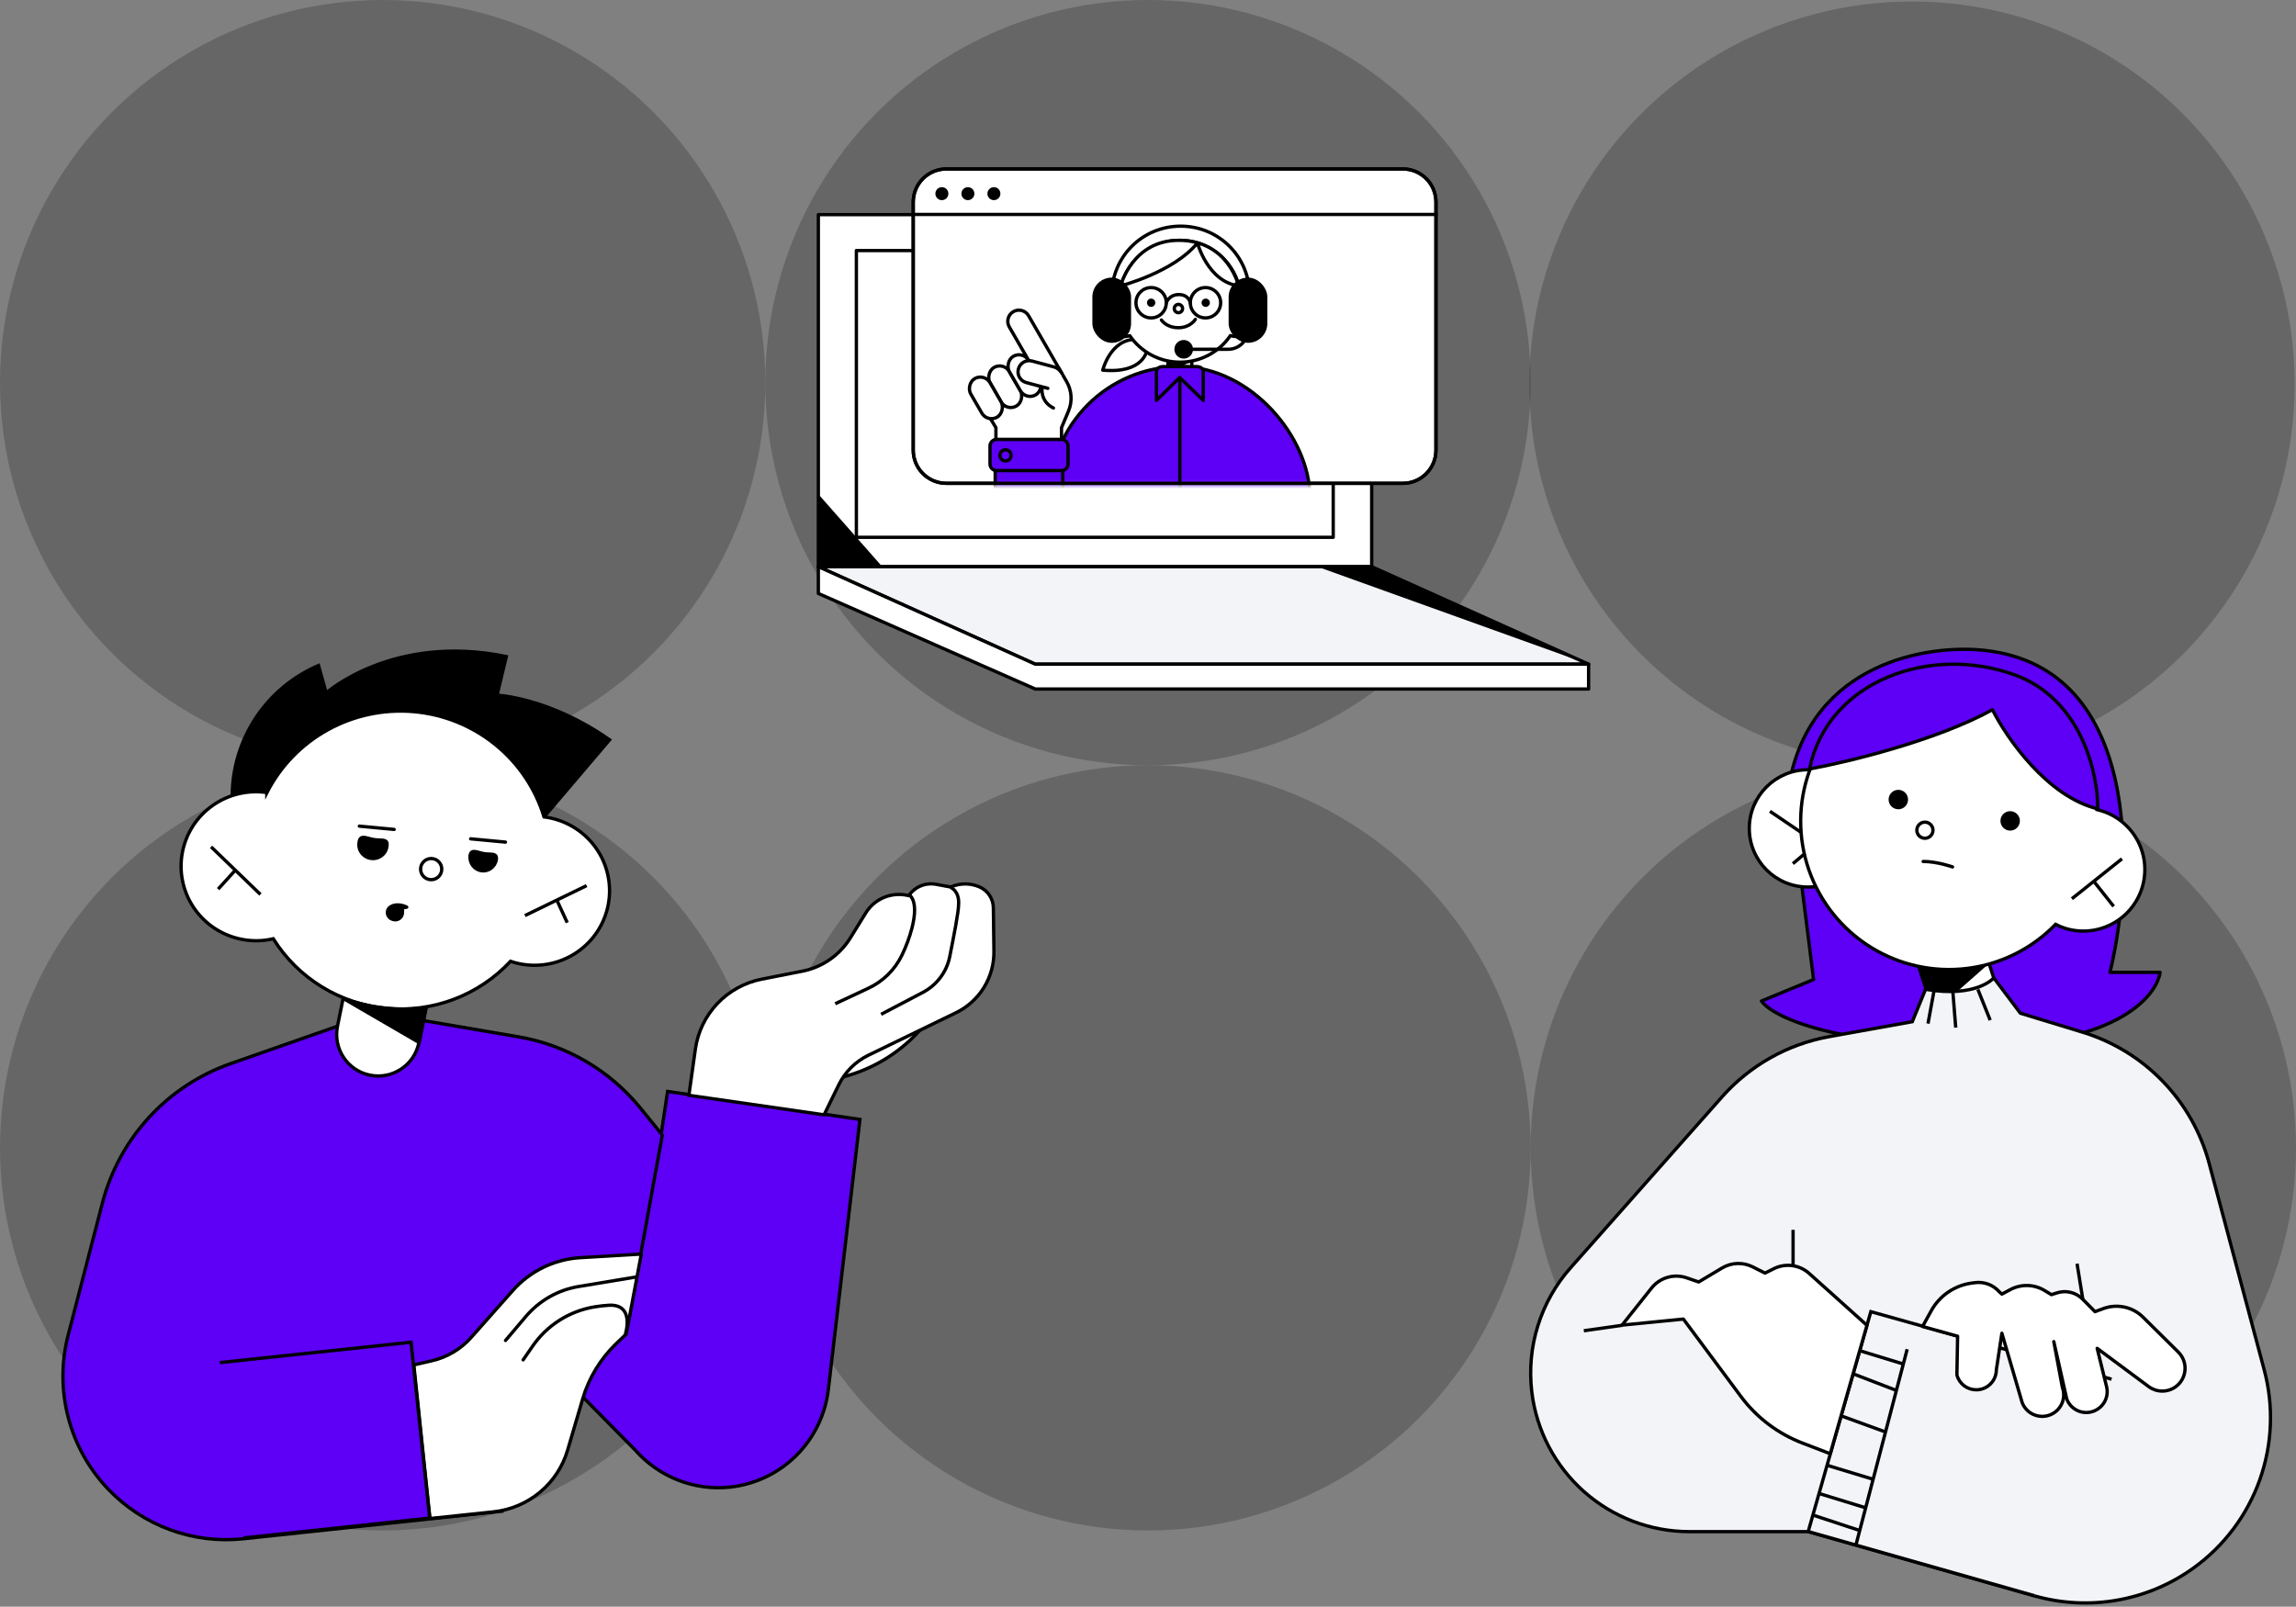 <svg width="693" height="485" viewBox="0 0 693 485" fill="none" xmlns="http://www.w3.org/2000/svg">
<rect x="0" y="0" width="693" height="485" fill="#808080" stroke="none"/>
<circle cx="115.5" cy="346.5" r="115.5" fill="black" fill-opacity="0.2"/>
<circle cx="577.101" cy="115.947" r="115.5" fill="black" fill-opacity="0.2"/>
<circle cx="346.5" cy="115.5" r="115.5" fill="black" fill-opacity="0.2"/>
<circle cx="346.5" cy="346.5" r="115.5" fill="black" fill-opacity="0.2"/>
<circle cx="577.5" cy="346.5" r="115.5" fill="black" fill-opacity="0.2"/>
<circle cx="115.5" cy="115.5" r="115.5" fill="black" fill-opacity="0.2"/>
<path d="M539.994 236.762C546.658 199.741 582.259 194.394 599.227 196.348C646.614 201.777 644.064 263.396 636.865 293.527H651.982C650.851 301.137 637.791 316.234 594.6 315.74C551.409 315.246 534.646 306.485 531.664 302.166L547.398 295.687L539.994 236.762Z" fill="#5D00F5" stroke="black" stroke-linecap="round" stroke-linejoin="round"/>
<path d="M597.067 313.895C598.349 313.48 599.537 312.817 600.561 311.942C601.586 311.067 602.428 309.999 603.039 308.798C603.65 307.597 604.018 306.287 604.122 304.944C604.225 303.601 604.063 302.25 603.643 300.97L595.363 275.456L575.884 281.778L584.164 307.291C585.002 309.873 586.831 312.016 589.249 313.25C591.667 314.483 594.476 314.705 597.058 313.867L597.067 313.895Z" fill="white" stroke="black" stroke-miterlimit="10"/>
<path d="M545.692 267.77C535.914 267.77 527.987 259.843 527.987 250.065C527.987 240.287 535.914 232.36 545.692 232.36C555.47 232.36 563.397 240.287 563.397 250.065C563.397 259.843 555.47 267.77 545.692 267.77Z" fill="white" stroke="black" stroke-miterlimit="10"/>
<path d="M534.224 244.9L548.456 254.545L541.146 260.708" stroke="black" stroke-miterlimit="10"/>
<path d="M633.755 244.579C633.466 244.496 633.177 244.43 632.888 244.372C632.081 234.167 627.801 224.547 620.761 217.115C613.72 209.682 604.345 204.888 594.199 203.53C584.052 202.173 573.746 204.334 565 209.654C556.253 214.973 549.594 223.13 546.133 232.764C542.671 242.399 542.616 252.928 545.977 262.598C549.338 272.268 555.912 280.494 564.603 285.904C573.294 291.314 583.576 293.583 593.737 292.331C603.897 291.079 613.321 286.382 620.439 279.023C621.635 279.64 622.893 280.127 624.193 280.476C628.933 281.694 633.963 280.991 638.187 278.519C642.412 276.047 645.489 272.007 646.75 267.278C648.011 262.549 647.353 257.513 644.919 253.266C642.485 249.02 638.473 245.906 633.755 244.603V244.579Z" fill="white" stroke="black" stroke-miterlimit="10"/>
<path d="M640.47 259.248L625.355 271.301" stroke="black" stroke-miterlimit="10"/>
<path d="M637.961 273.603L631.963 266.029" stroke="black" stroke-miterlimit="10"/>
<path d="M572.97 243.789C571.626 243.789 570.536 242.7 570.536 241.356C570.536 240.011 571.626 238.922 572.97 238.922C574.314 238.922 575.404 240.011 575.404 241.356C575.404 242.7 574.314 243.789 572.97 243.789Z" fill="black" stroke="black" stroke-miterlimit="10"/>
<path d="M606.73 250.233C605.386 250.233 604.296 249.143 604.296 247.799C604.296 246.455 605.386 245.365 606.73 245.365C608.074 245.365 609.164 246.455 609.164 247.799C609.164 249.143 608.074 250.233 606.73 250.233Z" fill="black" stroke="black" stroke-miterlimit="10"/>
<path d="M580.991 253.045C579.647 253.045 578.557 251.955 578.557 250.611C578.557 249.267 579.647 248.177 580.991 248.177C582.335 248.177 583.425 249.267 583.425 250.611C583.425 251.955 582.335 253.045 580.991 253.045Z" fill="white" stroke="black" stroke-miterlimit="10"/>
<path d="M589.331 261.694C589.331 261.694 584.727 260.048 580.475 260.048" stroke="black" stroke-linecap="round" stroke-linejoin="round"/>
<path d="M583.324 305.857L599.688 291.428C599.688 291.428 588.32 294.302 579.16 291.829L583.324 305.857Z" fill="black"/>
<path d="M601.791 295.201C601.791 295.201 596.61 301.301 581.184 298.642L577.186 308.418L552.132 312.924C539.594 315.183 528.182 321.598 519.737 331.135L474.066 382.681C469.578 387.741 466.212 393.694 464.19 400.149C462.168 406.604 461.536 413.413 462.336 420.13V420.13C463.726 431.768 469.335 442.493 478.101 450.274C486.867 458.054 498.182 462.351 509.903 462.35H545.768L614.117 481.754C622.236 484.057 630.77 484.492 639.08 483.028C647.391 481.563 655.262 478.237 662.104 473.298V473.298C671.295 466.667 678.254 457.4 682.058 446.725C685.862 436.05 686.332 424.47 683.405 413.522L666.787 351.185C664.303 341.879 659.49 333.359 652.801 326.428C646.112 319.498 637.768 314.386 628.556 311.575L609.807 305.856L601.791 295.201Z" fill="#F3F4F7" stroke="black" stroke-miterlimit="10"/>
<path d="M637.335 416.337L564.675 395.946L545.77 462.32L614.119 481.715" fill="#F3F4F7"/>
<path d="M637.335 416.337L564.675 395.946L545.77 462.32L614.119 481.715" stroke="black" stroke-miterlimit="10"/>
<path d="M632.33 395.946L634.989 394.969C637.012 394.25 639.197 394.117 641.292 394.584C643.388 395.051 645.31 396.099 646.836 397.608L657.482 408.146C658.196 408.856 658.746 409.713 659.093 410.658C659.441 411.602 659.577 412.612 659.493 413.615C659.41 414.618 659.107 415.591 658.608 416.465C658.108 417.338 657.424 418.093 656.602 418.674V418.674C655.416 419.504 654 419.94 652.552 419.921C651.105 419.902 649.701 419.428 648.537 418.566L632.985 407.022L635.829 418.586C636.028 419.392 636.065 420.228 635.938 421.048C635.812 421.868 635.525 422.655 635.093 423.364C634.662 424.072 634.094 424.689 633.424 425.177C632.753 425.666 631.993 426.017 631.186 426.211V426.211C629.691 426.576 628.113 426.38 626.753 425.659C625.392 424.938 624.344 423.743 623.806 422.301L619.896 404.988L622.486 418.821C622.848 419.802 622.968 420.856 622.835 421.894C622.702 422.932 622.321 423.922 621.722 424.78C621.124 425.638 620.328 426.339 619.4 426.823C618.473 427.307 617.442 427.56 616.396 427.56V427.56C615.1 427.559 613.834 427.17 612.761 426.444C611.688 425.717 610.857 424.686 610.374 423.483L604.226 402.467L602.554 413.493C602.554 415.095 601.918 416.632 600.785 417.765C599.652 418.898 598.115 419.534 596.513 419.534C595.182 419.543 593.885 419.111 592.825 418.307C591.764 417.502 590.999 416.37 590.648 415.086L590.863 403.356L580.286 400.423L582.896 395.692C584.138 393.44 585.89 391.51 588.012 390.057C590.134 388.604 592.566 387.668 595.115 387.324L596.093 387.197C597.45 387.013 598.831 387.168 600.113 387.647C601.396 388.126 602.54 388.916 603.444 389.944L604.226 390.648L606.787 389.28C608.385 388.429 610.176 388.007 611.986 388.057C613.795 388.107 615.561 388.626 617.11 389.563L619.182 390.814L620.844 390.277C622.2 389.837 623.652 389.787 625.034 390.133C626.417 390.479 627.675 391.206 628.664 392.232L632.33 395.946Z" fill="white" stroke="black" stroke-linejoin="round"/>
<path d="M563.501 400.062L546.082 384.421C544.642 383.127 542.844 382.299 540.925 382.046C539.006 381.793 537.055 382.127 535.329 383.004L532.738 384.304L529.014 382.427C527.572 381.702 525.97 381.351 524.357 381.41C522.744 381.468 521.172 381.932 519.786 382.76L512.718 386.982L509.102 385.741C507.226 385.092 505.196 385.042 503.29 385.597C501.385 386.152 499.699 387.285 498.466 388.84L489.58 400.013L508.095 398.185L525.446 421.538C530.211 427.946 536.715 432.852 544.185 435.673L552.416 438.831L563.501 400.062Z" fill="white" stroke="black" stroke-linejoin="round"/>
<path d="M478.044 401.713L489.618 400.061" stroke="black" stroke-linejoin="round"/>
<path d="M626.914 381.459L628.654 392.212" stroke="black" stroke-linejoin="round"/>
<path d="M541.203 371.244V382.153" stroke="black" stroke-linejoin="round"/>
<path d="M596.973 298.643L600.697 307.958" stroke="black" stroke-linejoin="round"/>
<path d="M589.425 299.298L590.295 310.207" stroke="black" stroke-linejoin="round"/>
<path d="M583.756 299.024L581.928 308.985" stroke="black" stroke-linejoin="round"/>
<path d="M560.167 466.407L575.641 407.285" stroke="black" stroke-linejoin="round"/>
<path d="M547.185 457.345L561.32 462.017" stroke="black" stroke-linejoin="round"/>
<path d="M563.109 455.156L549.043 450.835" stroke="black" stroke-linejoin="round"/>
<path d="M551.467 442.32L565.368 446.543" stroke="black" stroke-linejoin="round"/>
<path d="M561.321 407.725L574.479 411.753" stroke="black" stroke-linejoin="round"/>
<path d="M559.327 414.705L572.387 419.73" stroke="black" stroke-linejoin="round"/>
<path d="M556.074 427.53L569.104 432.271" stroke="black" stroke-linejoin="round"/>
<path d="M601.387 214.241C584.357 223.619 557.476 230.078 546.164 232.134C551.717 205.294 582.876 194.496 608.174 203.752C628.412 211.156 633.266 233.78 633.163 244.166C617.861 240.464 605.603 222.673 601.387 214.241Z" fill="#5D00F5" stroke="black" stroke-linecap="round" stroke-linejoin="round"/>
<path d="M414.013 64.795H247V171.077H414.013V64.795Z" fill="white" stroke="black" stroke-linecap="round" stroke-linejoin="round"/>
<path d="M402.402 75.633H258.478V162.195H402.402V75.633Z" fill="white" stroke="black" stroke-linecap="round" stroke-linejoin="round"/>
<path d="M479.484 200.49H312.471L247 171.064H414.013L479.484 200.49Z" fill="#F3F4F7" stroke="black" stroke-linecap="round" stroke-linejoin="round"/>
<path d="M247 171.064V179.146L312.511 208H479.484V200.49H312.471L247 171.064Z" fill="white" stroke="black" stroke-linecap="round" stroke-linejoin="round"/>
<path d="M247 149.173L266.294 171.063H247V149.173Z" fill="black"/>
<path d="M397.621 171.064L479.483 200.49L414.012 171.064H397.621Z" fill="black"/>
<path d="M423.413 51H285.641C280.118 51 275.641 55.477 275.641 61V135.898C275.641 141.421 280.118 145.898 285.641 145.898H423.413C428.936 145.898 433.413 141.421 433.413 135.898V61C433.413 55.477 428.936 51 423.413 51Z" fill="white" stroke="black" stroke-linecap="round" stroke-linejoin="round"/>
<mask id="mask0_178_270" style="mask-type:alpha" maskUnits="userSpaceOnUse" x="275" y="50" width="159" height="97">
<path d="M423.413 51H285.641C280.118 51 275.641 55.477 275.641 61V135.898C275.641 141.421 280.118 145.898 285.641 145.898H423.413C428.936 145.898 433.413 141.421 433.413 135.898V61C433.413 55.477 428.936 51 423.413 51Z" fill="white" stroke="#27292D" stroke-linecap="round" stroke-linejoin="round"/>
</mask>
<g mask="url(#mask0_178_270)">
<path d="M356.126 103.941H356.125C354.141 103.941 352.533 105.549 352.533 107.533V112.712C352.533 114.696 354.141 116.303 356.125 116.303H356.126C358.11 116.303 359.718 114.696 359.718 112.712V107.533C359.718 105.549 358.11 103.941 356.126 103.941Z" fill="white" stroke="black" stroke-miterlimit="10" stroke-linecap="round" stroke-linejoin="round"/>
<path d="M322.506 124.073L320.395 129.108L320.395 137.6L300.599 137.6L300.599 129.108C300.599 129.108 299.34 126.991 298.963 126.431L311.288 114.134L319.657 111.245L321.944 115.207C323.506 117.912 323.714 121.192 322.506 124.073Z" fill="white"/>
<path d="M320.395 129.108L319.934 128.914C319.909 128.976 319.895 129.041 319.895 129.108L320.395 129.108ZM322.506 124.073L322.045 123.88L322.045 123.88L322.506 124.073ZM319.657 111.245L320.09 110.995C319.97 110.788 319.72 110.695 319.493 110.773L319.657 111.245ZM311.288 114.134L311.125 113.662C311.054 113.686 310.989 113.727 310.935 113.78L311.288 114.134ZM298.963 126.431L298.609 126.077C298.44 126.246 298.414 126.511 298.548 126.71L298.963 126.431ZM300.599 137.6L300.099 137.6C300.099 137.876 300.323 138.1 300.599 138.1L300.599 137.6ZM320.395 137.6L320.395 138.1C320.672 138.1 320.895 137.876 320.895 137.6L320.395 137.6ZM300.599 129.108L301.099 129.108C301.099 129.018 301.075 128.929 301.029 128.852L300.599 129.108ZM320.857 129.301L322.967 124.267L322.045 123.88L319.934 128.914L320.857 129.301ZM322.377 114.957L320.09 110.995L319.224 111.495L321.511 115.457L322.377 114.957ZM319.493 110.773L311.125 113.662L311.451 114.607L319.82 111.718L319.493 110.773ZM310.935 113.78L298.609 126.077L299.316 126.785L311.641 114.488L310.935 113.78ZM300.599 138.1L320.395 138.1L320.395 137.1L300.599 137.1L300.599 138.1ZM320.895 137.6L320.895 129.108L319.895 129.108L319.895 137.6L320.895 137.6ZM298.548 126.71C298.728 126.977 299.13 127.634 299.494 128.238C299.675 128.537 299.844 128.818 299.967 129.025C300.029 129.128 300.08 129.213 300.115 129.272C300.132 129.301 300.146 129.324 300.155 129.34C300.16 129.347 300.163 129.353 300.166 129.357C300.167 129.359 300.168 129.361 300.168 129.362C300.169 129.362 300.169 129.363 300.169 129.363C300.169 129.363 300.169 129.363 300.169 129.363C300.169 129.363 300.169 129.363 300.169 129.363C300.169 129.363 300.169 129.363 300.599 129.108C301.029 128.852 301.029 128.852 301.029 128.852C301.029 128.852 301.029 128.852 301.029 128.852C301.029 128.852 301.029 128.852 301.029 128.852C301.028 128.851 301.028 128.851 301.028 128.85C301.027 128.849 301.026 128.848 301.025 128.846C301.023 128.842 301.019 128.836 301.014 128.828C301.005 128.812 300.991 128.789 300.974 128.759C300.938 128.7 300.888 128.615 300.825 128.511C300.701 128.304 300.532 128.021 300.35 127.721C299.991 127.126 299.574 126.444 299.377 126.151L298.548 126.71ZM300.099 129.108L300.099 137.6L301.099 137.6L301.099 129.108L300.099 129.108ZM322.967 124.267C324.235 121.242 324.017 117.798 322.377 114.957L321.511 115.457C322.995 118.027 323.192 121.143 322.045 123.88L322.967 124.267Z" fill="black"/>
<rect width="6.729" height="13.458" rx="3.364" transform="matrix(0.866 -0.5 -0.5 -0.866 303.856 124.252)" fill="white" stroke="black" stroke-linecap="round" stroke-linejoin="round"/>
<rect width="6.729" height="13.458" rx="3.364" transform="matrix(0.866 -0.5 -0.5 -0.866 298.028 127.617)" fill="white" stroke="black" stroke-linecap="round" stroke-linejoin="round"/>
<rect width="6.729" height="13.458" rx="3.364" transform="matrix(0.866 -0.5 -0.5 -0.866 309.684 120.888)" fill="white" stroke="black" stroke-linecap="round" stroke-linejoin="round"/>
<path d="M311.33 110.283C313.02 113.209 316.761 114.211 319.687 112.522V112.522C319.979 112.353 320.08 111.979 319.911 111.687L310.455 95.308C309.526 93.699 307.468 93.148 305.859 94.077V94.077C304.25 95.006 303.698 97.064 304.627 98.673L311.33 110.283Z" fill="white" stroke="black" stroke-linecap="round" stroke-linejoin="round"/>
<path d="M314.568 116.773C314.568 116.773 313.691 121.036 317.955 123.167" stroke="black" stroke-linecap="round" stroke-linejoin="round"/>
<rect width="6.729" height="13.377" rx="3.364" transform="matrix(0.259 -0.966 -0.966 -0.259 319.434 118.078)" fill="white"/>
<path d="M316.262 117.228L313.012 116.357L309.762 115.486C307.967 115.005 306.902 113.161 307.383 111.366V111.366C307.864 109.571 309.709 108.506 311.504 108.987L314.754 109.857L317.604 110.621C317.87 110.693 318.141 110.75 318.398 110.849C318.913 111.047 319.829 111.544 320.497 112.702" stroke="black" stroke-linecap="round" stroke-linejoin="round"/>
<rect x="316.865" y="110.66" width="78.5" height="78.5" rx="39.25" fill="#5D00F5" stroke="black" stroke-linecap="round" stroke-linejoin="round"/>
<path d="M356.109 112.693V166.605" stroke="black" stroke-miterlimit="10" stroke-linecap="round" stroke-linejoin="round"/>
<path d="M332.84 111.733C332.84 111.733 335.151 102.341 342.885 102.441L346.193 105.639C346.193 105.639 345.346 112.869 332.84 111.733Z" fill="white" stroke="black" stroke-linecap="round" stroke-linejoin="round"/>
<path d="M373.964 86.287C372.935 82.351 370.63 78.867 367.409 76.38C364.189 73.894 360.235 72.545 356.167 72.545C352.096 72.546 348.141 73.897 344.921 76.386C341.7 78.875 339.396 82.362 338.369 86.301C336.44 86.446 334.638 87.315 333.323 88.733C332.008 90.151 331.277 92.014 331.278 93.948C331.278 95.982 332.086 97.932 333.524 99.37C334.962 100.808 336.912 101.616 338.946 101.616C339.643 101.618 340.337 101.524 341.008 101.338C342.696 103.803 344.96 105.82 347.603 107.212C350.246 108.604 353.189 109.331 356.176 109.329C359.173 109.331 362.124 108.6 364.773 107.199C367.422 105.799 369.688 103.772 371.374 101.295C372.092 101.512 372.838 101.621 373.587 101.621C375.621 101.621 377.572 100.813 379.01 99.374C380.448 97.936 381.256 95.986 381.256 93.952C381.257 91.983 380.501 90.088 379.144 88.661C377.786 87.234 375.931 86.384 373.964 86.287Z" fill="white" stroke="black" stroke-miterlimit="10" stroke-linecap="round" stroke-linejoin="round"/>
<path d="M347.445 92.643C348.139 92.643 348.701 92.081 348.701 91.388C348.701 90.694 348.139 90.132 347.445 90.132C346.752 90.132 346.19 90.694 346.19 91.388C346.19 92.081 346.752 92.643 347.445 92.643Z" fill="black"/>
<path d="M363.92 92.643C364.614 92.643 365.176 92.081 365.176 91.388C365.176 90.694 364.614 90.132 363.92 90.132C363.227 90.132 362.665 90.694 362.665 91.388C362.665 92.081 363.227 92.643 363.92 92.643Z" fill="black"/>
<path d="M355.683 94.397C356.377 94.397 356.939 93.835 356.939 93.141C356.939 92.448 356.377 91.886 355.683 91.886C354.99 91.886 354.428 92.448 354.428 93.141C354.428 93.835 354.99 94.397 355.683 94.397Z" fill="white" stroke="black" stroke-miterlimit="10" stroke-linecap="round" stroke-linejoin="round"/>
<path d="M338.233 86.3C338.233 86.3 354.204 82.196 361.426 73.348C361.426 73.348 364.542 85.028 373.828 86.286C373.828 86.286 370.808 72.709 356.031 72.544C341.772 72.387 338.233 86.3 338.233 86.3Z" fill="white"/>
<path d="M338.233 86.3L337.749 86.177C337.705 86.348 337.755 86.529 337.88 86.654C338.005 86.779 338.187 86.828 338.358 86.784L338.233 86.3ZM361.426 73.348L361.909 73.219C361.86 73.038 361.714 72.899 361.531 72.859C361.347 72.82 361.157 72.887 361.038 73.032L361.426 73.348ZM373.828 86.286L373.761 86.782C373.923 86.804 374.086 86.745 374.196 86.625C374.307 86.504 374.352 86.337 374.316 86.178L373.828 86.286ZM356.031 72.544L356.036 72.045L356.036 72.045L356.031 72.544ZM338.233 86.3C338.358 86.784 338.358 86.784 338.358 86.784C338.358 86.784 338.358 86.784 338.359 86.784C338.359 86.784 338.36 86.784 338.361 86.783C338.364 86.783 338.367 86.782 338.371 86.781C338.379 86.779 338.391 86.776 338.407 86.772C338.438 86.763 338.485 86.751 338.545 86.734C338.666 86.702 338.844 86.653 339.072 86.587C339.527 86.456 340.185 86.26 340.996 85.996C342.617 85.469 344.855 84.674 347.321 83.6C352.236 81.46 358.125 78.183 361.813 73.664L361.038 73.032C357.505 77.361 351.797 80.56 346.922 82.683C344.492 83.742 342.286 84.526 340.687 85.045C339.888 85.305 339.241 85.498 338.795 85.626C338.573 85.69 338.4 85.738 338.283 85.769C338.225 85.785 338.181 85.797 338.152 85.805C338.137 85.808 338.126 85.811 338.119 85.813C338.115 85.814 338.113 85.815 338.111 85.815C338.11 85.816 338.109 85.816 338.109 85.816C338.109 85.816 338.109 85.816 338.109 85.816C338.109 85.816 338.109 85.816 338.233 86.3ZM361.426 73.348C360.943 73.477 360.943 73.477 360.943 73.478C360.943 73.478 360.943 73.478 360.943 73.478C360.943 73.479 360.943 73.48 360.943 73.481C360.944 73.483 360.945 73.485 360.946 73.488C360.947 73.495 360.95 73.504 360.953 73.516C360.96 73.54 360.97 73.575 360.983 73.62C361.009 73.71 361.049 73.84 361.102 74.005C361.208 74.336 361.369 74.807 361.592 75.375C362.037 76.511 362.73 78.04 363.721 79.612C365.697 82.745 368.906 86.124 373.761 86.782L373.895 85.791C369.464 85.19 366.472 82.1 364.567 79.079C363.619 77.573 362.952 76.104 362.523 75.01C362.309 74.464 362.154 74.013 362.054 73.7C362.003 73.543 361.967 73.421 361.943 73.339C361.931 73.299 361.922 73.268 361.916 73.247C361.914 73.237 361.912 73.23 361.91 73.225C361.91 73.223 361.909 73.221 361.909 73.22C361.909 73.22 361.909 73.219 361.909 73.219C361.909 73.219 361.909 73.219 361.909 73.219C361.909 73.219 361.909 73.219 361.426 73.348ZM373.828 86.286C374.316 86.178 374.316 86.177 374.316 86.177C374.316 86.177 374.316 86.176 374.316 86.176C374.316 86.175 374.316 86.174 374.315 86.173C374.315 86.171 374.314 86.168 374.313 86.164C374.311 86.156 374.309 86.145 374.305 86.131C374.299 86.102 374.288 86.061 374.275 86.008C374.248 85.903 374.206 85.751 374.149 85.559C374.033 85.174 373.853 84.629 373.589 83.975C373.063 82.669 372.203 80.925 370.869 79.174C368.19 75.659 363.605 72.129 356.036 72.045L356.025 73.044C363.234 73.124 367.548 76.465 370.073 79.78C371.341 81.444 372.16 83.104 372.662 84.349C372.912 84.971 373.083 85.487 373.191 85.846C373.245 86.025 373.282 86.165 373.307 86.259C373.319 86.306 373.328 86.341 373.333 86.364C373.336 86.375 373.338 86.384 373.339 86.389C373.34 86.391 373.34 86.393 373.34 86.394C373.34 86.395 373.34 86.395 373.34 86.395C373.34 86.395 373.34 86.395 373.34 86.395C373.34 86.395 373.34 86.395 373.828 86.286ZM356.036 72.045C348.714 71.964 344.128 75.507 341.389 79.058C340.023 80.829 339.115 82.603 338.549 83.933C338.265 84.598 338.066 85.155 337.938 85.547C337.874 85.743 337.827 85.898 337.796 86.005C337.781 86.059 337.769 86.101 337.761 86.129C337.757 86.144 337.754 86.155 337.752 86.163C337.751 86.167 337.75 86.17 337.75 86.172C337.749 86.174 337.749 86.175 337.749 86.175C337.749 86.176 337.749 86.176 337.749 86.176C337.749 86.177 337.749 86.177 338.233 86.3C338.718 86.423 338.718 86.424 338.718 86.424C338.718 86.424 338.718 86.424 338.718 86.424C338.718 86.424 338.718 86.423 338.718 86.423C338.718 86.422 338.719 86.42 338.719 86.417C338.721 86.412 338.723 86.403 338.726 86.391C338.733 86.367 338.743 86.331 338.757 86.283C338.785 86.186 338.828 86.042 338.888 85.858C339.009 85.49 339.198 84.961 339.469 84.325C340.011 83.051 340.88 81.356 342.181 79.669C344.776 76.303 349.088 72.968 356.025 73.044L356.036 72.045Z" fill="black"/>
<path d="M347.445 95.967C349.974 95.967 352.024 93.917 352.024 91.388C352.024 88.86 349.974 86.81 347.445 86.81C344.917 86.81 342.867 88.86 342.867 91.388C342.867 93.917 344.917 95.967 347.445 95.967Z" stroke="black" stroke-miterlimit="10" stroke-linecap="round" stroke-linejoin="round"/>
<path d="M363.852 95.967C366.381 95.967 368.431 93.917 368.431 91.388C368.431 88.86 366.381 86.81 363.852 86.81C361.323 86.81 359.273 88.86 359.273 91.388C359.273 93.917 361.323 95.967 363.852 95.967Z" stroke="black" stroke-miterlimit="10" stroke-linecap="round" stroke-linejoin="round"/>
<path d="M352.024 91.388C352.024 91.388 352.836 88.922 355.815 88.922C358.795 88.922 359.275 91.388 359.275 91.388" stroke="black" stroke-miterlimit="10" stroke-linecap="round" stroke-linejoin="round"/>
<path d="M352.533 108.989V112.713L359.716 108.989C359.716 108.989 355.259 109.737 352.533 108.989Z" fill="black"/>
<path d="M350.556 96.6C350.556 96.6 352.005 98.922 355.66 98.922C359.315 98.922 360.799 96.396 360.799 96.396" stroke="black" stroke-linecap="round" stroke-linejoin="round"/>
<path d="M377.152 89.07C377.152 77.515 367.907 68.27 356.351 68.27C344.796 68.27 335.551 77.515 335.551 89.07" stroke="black" stroke-miterlimit="10" stroke-linecap="round" stroke-linejoin="round"/>
<path d="M357.276 107.75C358.553 107.75 359.587 106.715 359.587 105.438C359.587 104.162 358.553 103.127 357.276 103.127C356 103.127 354.965 104.162 354.965 105.438C354.965 106.715 356 107.75 357.276 107.75Z" fill="black" stroke="black" stroke-miterlimit="10" stroke-linecap="round" stroke-linejoin="round"/>
<path d="M358.199 105.438H370.68C373.915 105.438 376.689 102.896 376.689 99.429" stroke="black" stroke-miterlimit="10" stroke-linecap="round" stroke-linejoin="round"/>
<rect x="371.337" y="84.294" width="10.682" height="18.694" rx="5.341" fill="black" stroke="black" stroke-linecap="round" stroke-linejoin="round"/>
<rect x="330.21" y="84.294" width="10.682" height="18.694" rx="5.341" fill="black" stroke="black" stroke-linecap="round" stroke-linejoin="round"/>
<path d="M351.832 110.66H351.058C350.794 110.66 350.533 110.695 350.289 110.764C350.045 110.833 349.824 110.934 349.637 111.062C349.451 111.19 349.303 111.341 349.202 111.508C349.101 111.675 349.05 111.854 349.05 112.035V120.865L356.071 113.96L363.18 120.865V112.035C363.18 111.67 362.968 111.32 362.592 111.063C362.215 110.805 361.705 110.66 361.172 110.66H351.832Z" fill="#5D00F5" stroke="black" stroke-miterlimit="10" stroke-linecap="round" stroke-linejoin="round"/>
<path d="M320.79 139.705H300.38V147.555H320.79V139.705Z" fill="#5D00F5" stroke="black" stroke-miterlimit="10" stroke-linecap="round" stroke-linejoin="round"/>
<path d="M320.36 132.64H300.81C299.705 132.64 298.81 133.535 298.81 134.64V140.06C298.81 141.164 299.705 142.06 300.81 142.06H320.36C321.464 142.06 322.36 141.164 322.36 140.06V134.64C322.36 133.535 321.464 132.64 320.36 132.64Z" fill="#5D00F5" stroke="black" stroke-miterlimit="10" stroke-linecap="round" stroke-linejoin="round"/>
<path d="M303.493 139.144C304.426 139.144 305.182 138.391 305.182 137.462C305.182 136.533 304.426 135.78 303.493 135.78C302.56 135.78 301.804 136.533 301.804 137.462C301.804 138.391 302.56 139.144 303.493 139.144Z" fill="#5D00F5" stroke="black" stroke-miterlimit="10" stroke-linecap="round" stroke-linejoin="round"/>
</g>
<path d="M423.413 51H285.641C280.118 51 275.641 55.477 275.641 61V135.898C275.641 141.421 280.118 145.898 285.641 145.898H423.413C428.936 145.898 433.413 141.421 433.413 135.898V61C433.413 55.477 428.936 51 423.413 51Z" stroke="black" stroke-linecap="round" stroke-linejoin="round"/>
<path d="M275.26 64.737H433.437" stroke="black" stroke-linecap="round" stroke-linejoin="round"/>
<circle cx="284.287" cy="58.458" r="1.962" fill="black"/>
<circle cx="292.137" cy="58.458" r="1.962" fill="black"/>
<circle cx="299.988" cy="58.458" r="1.962" fill="black"/>
<path d="M280.308 307.783L279.305 309.038C273.341 316.456 265.277 321.884 256.178 324.604L253.699 325.346L257.881 312.041L280.308 307.783Z" fill="white" stroke="black" stroke-miterlimit="10"/>
<path d="M156.633 313.012L113.617 305.654L69.609 321.077C60.214 324.363 51.771 329.918 45.023 337.25C38.276 344.583 33.432 353.468 30.919 363.121L20.589 402.968C18.479 411.093 18.47 419.624 20.565 427.753C22.659 435.883 26.787 443.342 32.558 449.426V449.426C37.766 454.917 44.163 459.132 51.255 461.747C58.348 464.361 65.945 465.305 73.459 464.505L151.602 456.173L171.995 417.721L191.702 437.711C195.243 441.741 199.695 444.861 204.686 446.809C209.677 448.758 215.061 449.478 220.386 448.91V448.91C227.93 448.086 234.97 444.718 240.355 439.357C245.739 433.996 249.148 426.961 250.023 419.403L259.553 337.914L201.499 329.467L199.593 342.233L193.379 334.588C184.139 323.174 171.083 315.508 156.633 313.012Z" fill="#5D00F5" stroke="black" stroke-miterlimit="10"/>
<path d="M105.307 292.818C106.686 286.028 113.304 281.641 120.088 283.019C126.873 284.397 131.255 291.018 129.876 297.808L126.434 314.754C125.056 321.543 118.438 325.93 111.653 324.553C104.869 323.175 100.487 316.554 101.866 309.764L105.307 292.818Z" fill="white" stroke="black" stroke-miterlimit="10"/>
<path d="M70.091 240.348C70.101 231.945 72.573 223.729 77.201 216.717C81.829 209.705 88.41 204.204 96.13 200.895L98.454 209.186C98.454 209.186 118.607 191.137 152.818 198.189L150.018 209.853C150.018 209.853 165.771 210.539 183.981 223.328L164.209 246.581L70.091 240.348Z" fill="black" stroke="black" stroke-miterlimit="10"/>
<path d="M80.534 239.314C84.614 231.3 91.015 224.683 98.913 220.317C106.811 215.952 115.844 214.037 124.847 214.82C133.851 215.603 142.412 219.048 149.427 224.711C156.441 230.374 161.589 237.995 164.205 246.592C164.957 246.693 165.703 246.826 166.442 246.991C172.289 248.331 177.36 251.925 180.541 256.981C183.722 262.038 184.751 268.143 183.402 273.953C182.053 279.764 178.436 284.804 173.348 287.964C168.26 291.125 162.117 292.148 156.27 290.807C155.532 290.639 154.805 290.429 154.09 290.18C149.361 295.255 143.517 299.177 137.014 301.641C130.51 304.105 123.522 305.044 116.594 304.386C109.665 303.728 102.983 301.49 97.067 297.846C91.151 294.202 86.161 289.251 82.485 283.378C79.09 284.177 75.555 284.177 72.16 283.378C66.476 282.066 61.522 278.622 58.333 273.766C55.144 268.909 53.968 263.016 55.049 257.317C56.13 251.619 59.385 246.556 64.135 243.187C68.884 239.818 74.76 238.403 80.534 239.238V239.314Z" fill="white" stroke="black" stroke-miterlimit="10"/>
<path d="M141.863 258.41C141.78 259.463 142.09 260.51 142.73 261.335C143.37 262.16 144.292 262.701 145.306 262.848C146.32 262.995 147.351 262.736 148.186 262.124C149.021 261.513 149.598 260.595 149.799 259.558C150.11 257.299 148.194 258.071 146.004 257.675C143.815 257.28 142.173 256.131 141.863 258.41Z" fill="black" stroke="black" stroke-linecap="round" stroke-linejoin="round"/>
<path d="M108.403 254.164C108.289 254.722 108.293 255.297 108.414 255.854C108.534 256.411 108.769 256.938 109.104 257.402C109.438 257.866 109.866 258.258 110.36 258.554C110.854 258.85 111.405 259.043 111.978 259.122C112.551 259.201 113.134 259.164 113.692 259.014C114.25 258.863 114.77 258.602 115.222 258.246C115.674 257.89 116.047 257.447 116.318 256.945C116.589 256.442 116.754 255.89 116.801 255.323C117.129 253.043 115.102 253.822 112.785 253.423C110.469 253.024 108.731 251.866 108.403 254.164Z" fill="black" stroke="black" stroke-linecap="round" stroke-linejoin="round"/>
<path d="M130.141 265.549C128.378 265.549 126.948 264.119 126.948 262.356C126.948 260.592 128.378 259.162 130.141 259.162C131.905 259.162 133.334 260.592 133.334 262.356C133.334 264.119 131.905 265.549 130.141 265.549Z" fill="white" stroke="black" stroke-linecap="round" stroke-linejoin="round"/>
<path d="M177.062 267.336L158.436 276.384" stroke="black" stroke-miterlimit="10"/>
<path d="M171.208 278.512L168.015 271.594" stroke="black" stroke-miterlimit="10"/>
<path d="M63.705 255.628L78.606 269.997" stroke="black" stroke-miterlimit="10"/>
<path d="M65.833 268.401L71.155 262.546" stroke="black" stroke-miterlimit="10"/>
<path d="M199.947 342.376L189.835 398.257" stroke="black" stroke-miterlimit="10"/>
<path d="M124.907 412.024L130.039 410.844C134.787 409.817 139.077 407.301 142.276 403.664L154.762 389.591C157.329 386.682 160.449 384.306 163.943 382.6C167.436 380.894 171.234 379.892 175.119 379.651L193.56 378.565L189.022 402.693L185.977 405.607C181.225 410.188 177.748 415.916 175.885 422.232L171.308 437.79C169.847 442.744 166.939 447.155 162.953 450.464C158.968 453.773 154.084 455.831 148.921 456.376L129.771 458.395L124.907 412.024Z" fill="white" stroke="black" stroke-linecap="round" stroke-linejoin="round"/>
<path d="M188.816 402.491C188.816 402.491 191.607 393.615 183.822 394.012C182.397 394.097 180.978 394.254 179.569 394.484C175.775 395.095 172.147 396.468 168.905 398.52C165.663 400.572 162.876 403.259 160.714 406.418L157.903 410.497" stroke="black" stroke-linecap="round" stroke-linejoin="round"/>
<path d="M191.964 385.484L174.674 388.35C168.449 389.377 162.783 392.6 158.674 397.449L152.582 404.643" stroke="black" stroke-linecap="round" stroke-linejoin="round"/>
<path d="M66.366 411.319L124.069 405.175L129.697 458.258L73.477 464.249" fill="#5D00F5"/>
<path d="M66.366 411.319L124.069 405.175L129.697 458.258L73.477 464.249" stroke="black" stroke-miterlimit="10"/>
<path d="M207.93 330.63L209.877 316.731C210.598 311.552 212.921 306.728 216.523 302.933C220.124 299.138 224.824 296.562 229.964 295.567L242.107 293.183C245.102 292.599 247.942 291.401 250.45 289.665C252.957 287.929 255.077 285.692 256.675 283.097L261.315 275.585C262.573 273.546 264.425 271.941 266.623 270.983C268.821 270.026 271.259 269.762 273.611 270.227L274.298 270.36C275.19 269.05 276.446 268.029 277.912 267.423C279.377 266.816 280.988 266.651 282.547 266.947L286.957 267.767L287.244 267.634C288.586 267.085 290.025 266.813 291.475 266.833C292.925 266.852 294.356 267.164 295.683 267.748V267.748C296.901 268.29 297.938 269.169 298.672 270.28C299.406 271.392 299.807 272.69 299.826 274.021L299.998 287.158C300.052 291.018 299.003 294.813 296.974 298.099C294.945 301.385 292.02 304.025 288.542 305.71L262.174 318.504C258.25 320.398 255.076 323.554 253.162 327.465L248.732 336.522L207.93 330.63Z" fill="white" stroke="black" stroke-miterlimit="10"/>
<path d="M274.187 269.997C274.187 269.997 277.519 271.252 275.272 280.095C274.525 282.949 273.499 285.723 272.211 288.378C270.084 292.756 266.505 296.268 262.079 298.321L252.102 302.993" stroke="black" stroke-miterlimit="10"/>
<path d="M286.893 267.868C286.893 267.868 289.556 268.83 289.344 272.903C289.344 275.298 287.819 282.917 286.662 288.762C286.213 291.045 285.25 293.2 283.841 295.073C282.432 296.945 280.615 298.487 278.519 299.586L265.939 306.187" stroke="black" stroke-miterlimit="10"/>
<path d="M126.497 314.702L103.619 301.397C111.615 304.281 120.189 305.239 128.633 304.19L126.497 314.702Z" fill="black" stroke="black" stroke-miterlimit="10"/>
<path d="M152.553 254.202L142.055 253.213" stroke="black" stroke-linecap="round" stroke-linejoin="round"/>
<path d="M118.965 250.375L108.468 249.386" stroke="black" stroke-linecap="round" stroke-linejoin="round"/>
<path d="M117.459 274.085C119.077 272.596 121.529 273.201 122.765 273.837L121.503 274.052L121.47 275.52C121.448 276.491 120.784 277.331 119.844 277.577C119.445 277.681 119.024 277.669 118.631 277.544L118.408 277.472C117.288 277.114 116.673 275.915 117.034 274.796C117.12 274.529 117.253 274.275 117.459 274.085Z" fill="black" stroke="black" stroke-linecap="round" stroke-linejoin="round"/>
</svg>

